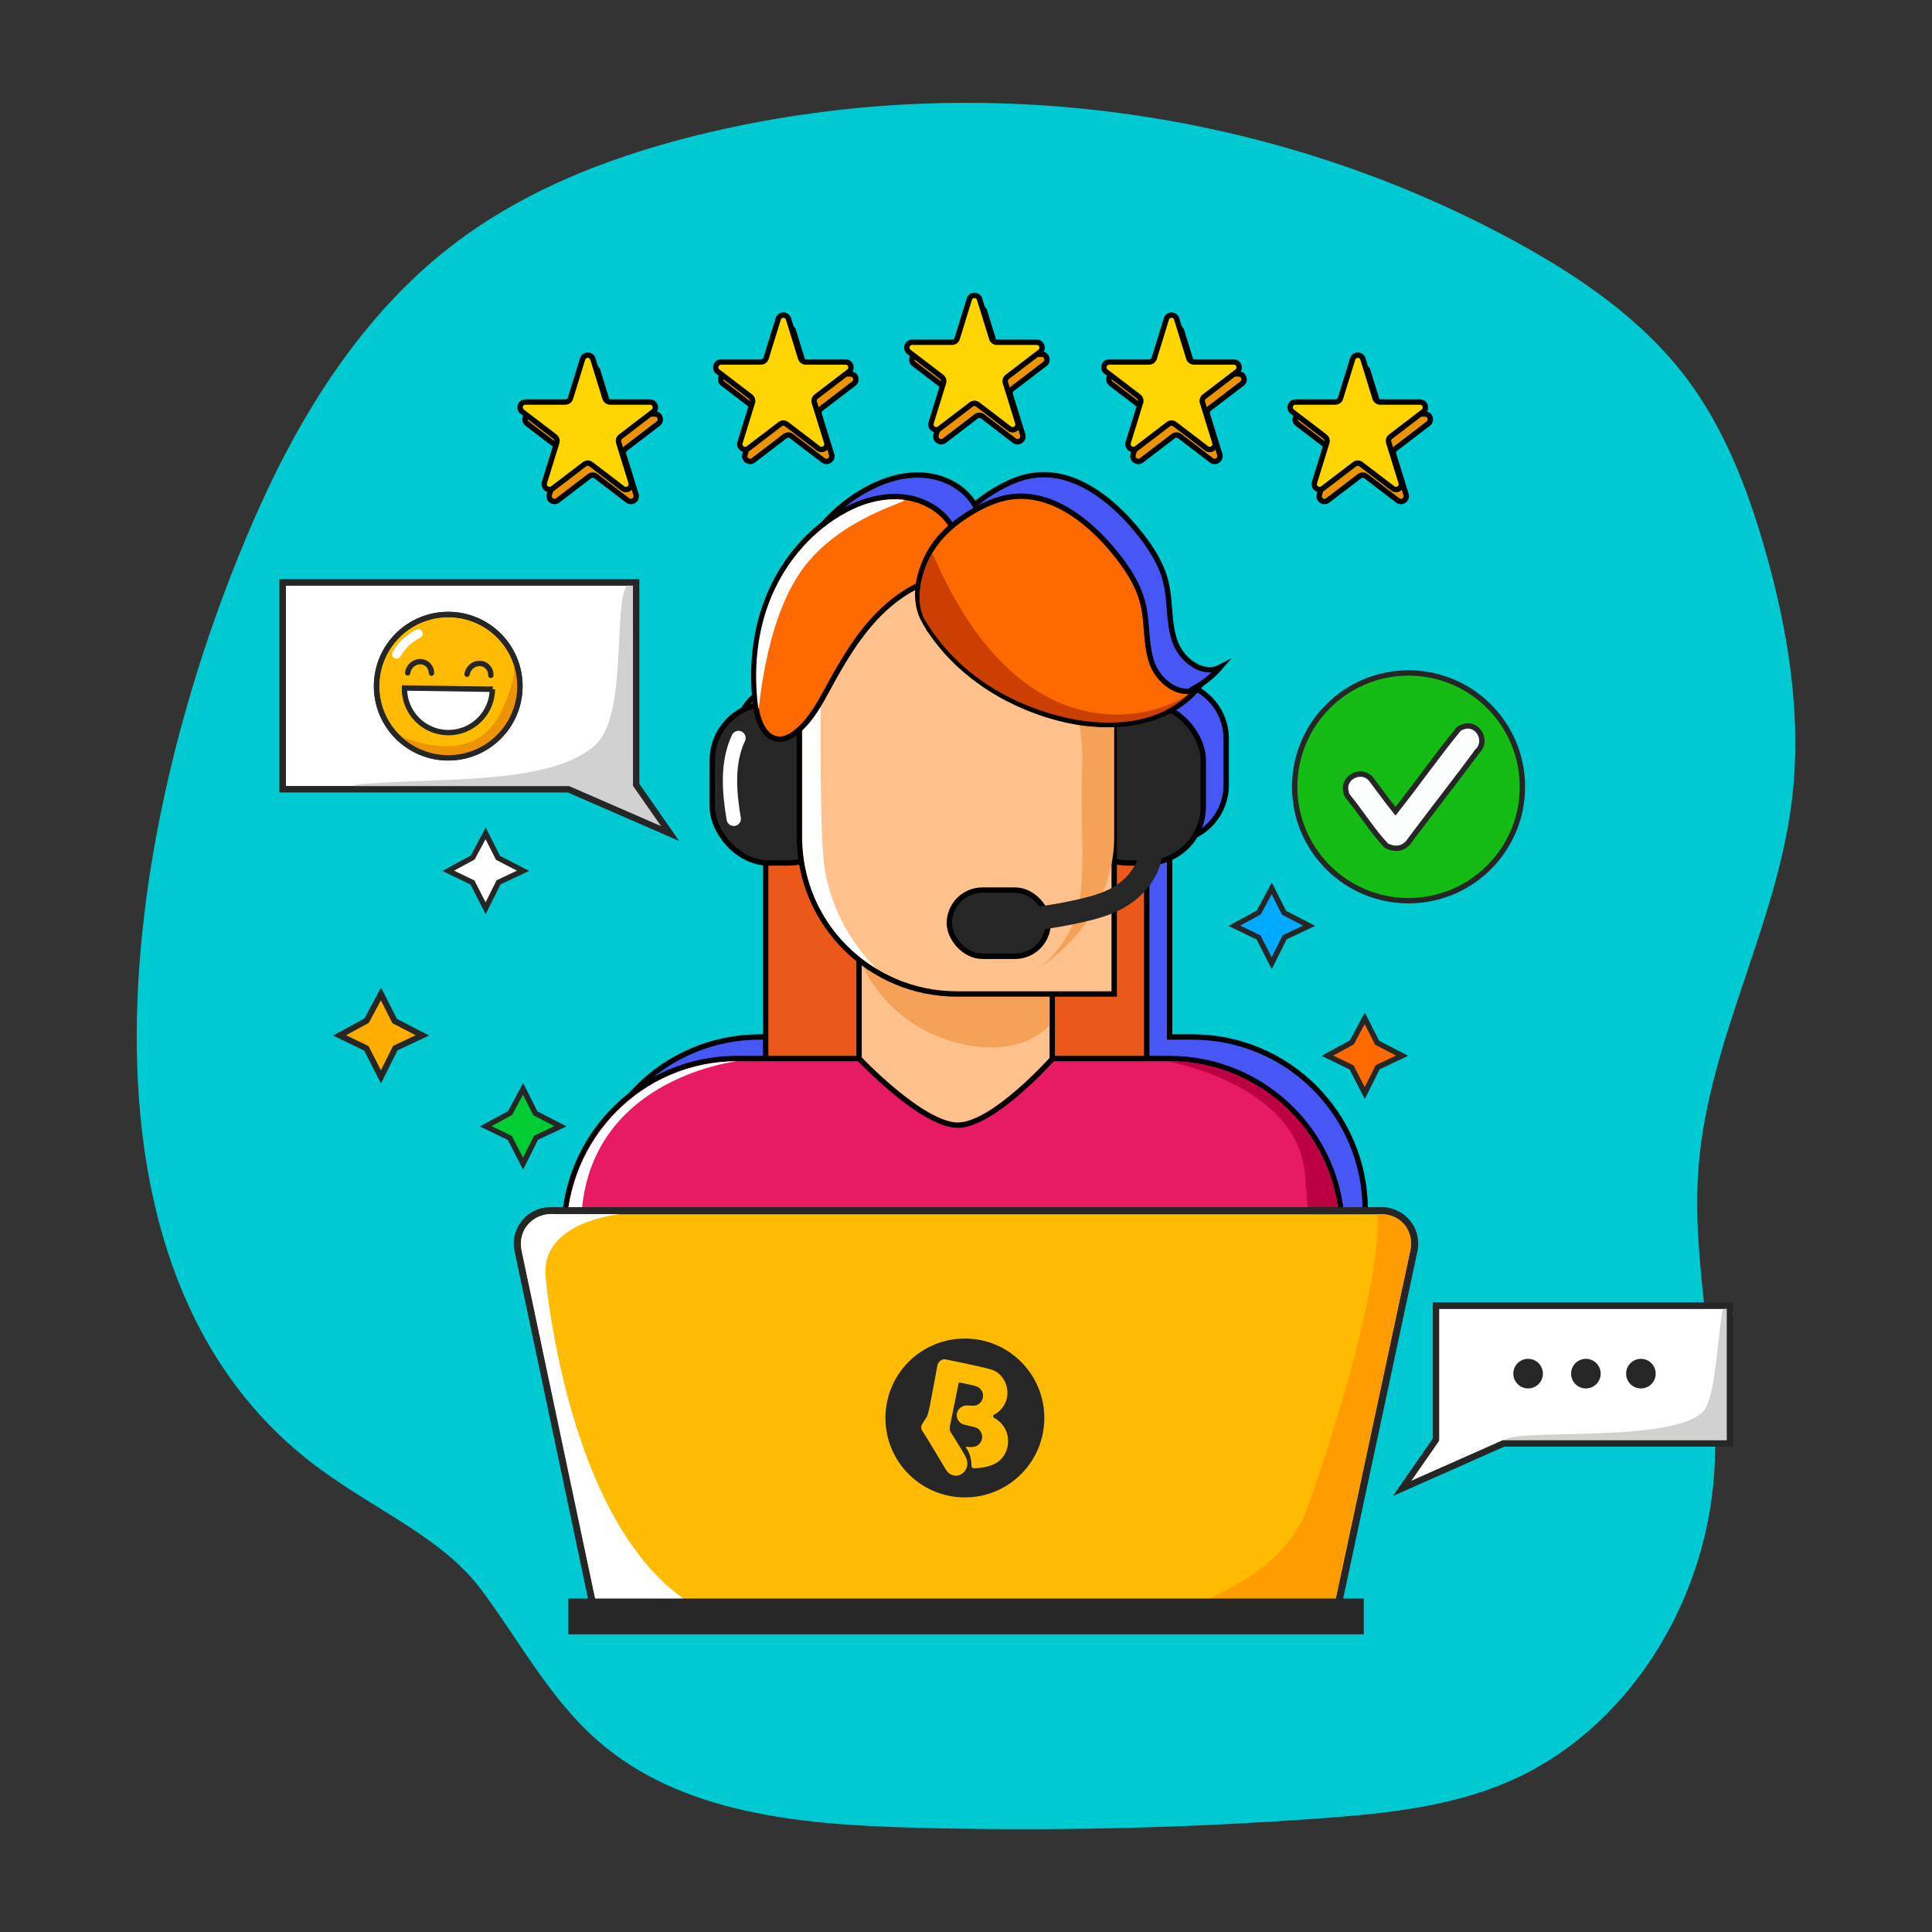 <svg viewBox="0 0 1080 1080" xmlns:xlink="http://www.w3.org/1999/xlink" xmlns="http://www.w3.org/2000/svg" id="ICONOS_CATEGORIAS"><rect x="0" y="0" width="1080" height="1080" fill="#333333" stroke="none"/><defs><clipPath id="clippath"><circle stroke-width="0" fill="none" r="317.53" cy="516.07" cx="540"></circle></clipPath></defs><path stroke-width="0" fill="#00cad1" d="M178.97,821.25c-150.52-110.03-111.02-363.43-35.63-533.96,25.22-57.06,59.61-111.61,108.97-149.77,42.51-32.86,94.15-52.04,146.5-64.1,150.14-34.6,312.68-12.31,447.96,61.44,36.26,19.77,71.25,43.69,96.08,76.68,21.14,28.09,34,61.55,43.69,95.35,13.09,45.68,20.9,93.62,15.09,140.79-8.61,69.82-46.4,133.91-52.08,204.03-4.67,57.71,12.81,115.45,8.6,173.2-5.26,72.19-48.85,142.73-115.38,171.25-32.84,14.08-69.09,17.7-104.72,20.31-76.26,5.59-152.81,7.32-229.25,5.17-61.6-1.73-128.03-7.89-174.47-48.4-26.91-23.47-43.92-55.94-65.28-84.55-21.36-28.61-56.77-43.09-90.07-67.43Z"></path><path stroke-width="3" stroke-miterlimit="10" stroke="#000" fill="#ed9405" d="M550.35,173.93l6.79,21.98c.39,1.26,1.55,2.11,2.87,2.11h22.28c2.87,0,4.1,3.64,1.82,5.38l-18.28,13.97c-1,.76-1.42,2.07-1.05,3.27l6.92,22.4c.86,2.79-2.37,5.04-4.69,3.27l-17.71-13.53c-1.08-.82-2.57-.82-3.64,0l-17.71,13.53c-2.32,1.77-5.55-.48-4.69-3.27l6.92-22.4c.37-1.2-.05-2.51-1.05-3.27l-18.28-13.97c-2.28-1.74-1.05-5.38,1.82-5.38h22.28c1.32,0,2.48-.86,2.87-2.11l6.79-21.98c.87-2.82,4.86-2.82,5.73,0Z"></path><path stroke-width="3" stroke-miterlimit="10" stroke="#000" fill="#ed9405" d="M443.52,184.95l6.79,21.98c.39,1.26,1.55,2.11,2.87,2.11h22.28c2.87,0,4.1,3.64,1.82,5.38l-18.28,13.97c-1,.76-1.42,2.07-1.05,3.27l6.92,22.4c.86,2.79-2.37,5.04-4.69,3.27l-17.71-13.53c-1.08-.82-2.57-.82-3.64,0l-17.71,13.53c-2.32,1.77-5.55-.48-4.69-3.27l6.92-22.4c.37-1.2-.05-2.51-1.05-3.27l-18.28-13.97c-2.28-1.74-1.05-5.38,1.82-5.38h22.28c1.32,0,2.48-.86,2.87-2.11l6.79-21.98c.87-2.82,4.86-2.82,5.73,0Z"></path><path stroke-width="3" stroke-miterlimit="10" stroke="#000" fill="#ed9405" d="M660.52,184.95l6.79,21.98c.39,1.26,1.55,2.11,2.87,2.11h22.28c2.87,0,4.1,3.64,1.82,5.38l-18.28,13.97c-1,.76-1.42,2.07-1.05,3.27l6.92,22.4c.86,2.79-2.37,5.04-4.69,3.27l-17.71-13.53c-1.08-.82-2.57-.82-3.64,0l-17.71,13.53c-2.32,1.77-5.55-.48-4.69-3.27l6.92-22.4c.37-1.2-.05-2.51-1.05-3.27l-18.28-13.97c-2.28-1.74-1.05-5.38,1.82-5.38h22.28c1.32,0,2.48-.86,2.87-2.11l6.79-21.98c.87-2.82,4.86-2.82,5.73,0Z"></path><path stroke-width="3" stroke-miterlimit="10" stroke="#000" fill="#ed9405" d="M334.18,207.34l6.79,21.98c.39,1.26,1.55,2.11,2.87,2.11h22.28c2.87,0,4.1,3.64,1.82,5.38l-18.28,13.97c-1,.76-1.42,2.07-1.05,3.27l6.92,22.4c.86,2.79-2.37,5.04-4.69,3.27l-17.71-13.53c-1.08-.82-2.57-.82-3.64,0l-17.71,13.53c-2.32,1.77-5.55-.48-4.69-3.27l6.92-22.4c.37-1.2-.05-2.51-1.05-3.27l-18.28-13.97c-2.28-1.74-1.05-5.38,1.82-5.38h22.28c1.32,0,2.48-.86,2.87-2.11l6.79-21.98c.87-2.82,4.86-2.82,5.73,0Z"></path><path stroke-width="3" stroke-miterlimit="10" stroke="#000" fill="#ed9405" d="M764.64,207.34l6.79,21.98c.39,1.26,1.55,2.11,2.87,2.11h22.28c2.87,0,4.1,3.64,1.82,5.38l-18.28,13.97c-1,.76-1.42,2.07-1.05,3.27l6.92,22.4c.86,2.79-2.37,5.04-4.69,3.27l-17.71-13.53c-1.08-.82-2.57-.82-3.64,0l-17.71,13.53c-2.32,1.77-5.55-.48-4.69-3.27l6.92-22.4c.37-1.2-.05-2.51-1.05-3.27l-18.28-13.97c-2.28-1.74-1.05-5.38,1.82-5.38h22.28c1.32,0,2.48-.86,2.87-2.11l6.79-21.98c.87-2.82,4.86-2.82,5.73,0Z"></path><path stroke-width="3" stroke-miterlimit="10" stroke="#000" fill="#ffd500" d="M547.59,167.24l6.79,21.98c.39,1.26,1.55,2.11,2.87,2.11h22.28c2.87,0,4.1,3.64,1.82,5.38l-18.28,13.97c-1,.76-1.42,2.07-1.05,3.27l6.92,22.4c.86,2.79-2.37,5.04-4.69,3.27l-17.71-13.53c-1.08-.82-2.57-.82-3.64,0l-17.71,13.53c-2.32,1.77-5.55-.48-4.69-3.27l6.92-22.4c.37-1.2-.05-2.51-1.05-3.27l-18.28-13.97c-2.28-1.74-1.05-5.38,1.82-5.38h22.28c1.32,0,2.48-.86,2.87-2.11l6.79-21.98c.87-2.82,4.86-2.82,5.73,0Z"></path><path stroke-width="3" stroke-miterlimit="10" stroke="#000" fill="#ffd500" d="M440.77,178.26l6.79,21.98c.39,1.26,1.55,2.11,2.87,2.11h22.28c2.87,0,4.1,3.64,1.82,5.38l-18.28,13.97c-1,.76-1.42,2.07-1.05,3.27l6.92,22.4c.86,2.79-2.37,5.04-4.69,3.27l-17.71-13.53c-1.08-.82-2.57-.82-3.64,0l-17.71,13.53c-2.32,1.77-5.55-.48-4.69-3.27l6.92-22.4c.37-1.2-.05-2.51-1.05-3.27l-18.28-13.97c-2.28-1.74-1.05-5.38,1.82-5.38h22.28c1.32,0,2.48-.86,2.87-2.11l6.79-21.98c.87-2.82,4.86-2.82,5.73,0Z"></path><path stroke-width="3" stroke-miterlimit="10" stroke="#000" fill="#ffd500" d="M657.76,178.26l6.79,21.98c.39,1.26,1.55,2.11,2.87,2.11h22.28c2.87,0,4.1,3.64,1.82,5.38l-18.28,13.97c-1,.76-1.42,2.07-1.05,3.27l6.92,22.4c.86,2.79-2.37,5.04-4.69,3.27l-17.71-13.53c-1.08-.82-2.57-.82-3.64,0l-17.71,13.53c-2.32,1.77-5.55-.48-4.69-3.27l6.92-22.4c.37-1.2-.05-2.51-1.05-3.27l-18.28-13.97c-2.28-1.74-1.05-5.38,1.82-5.38h22.28c1.32,0,2.48-.86,2.87-2.11l6.79-21.98c.87-2.82,4.86-2.82,5.73,0Z"></path><path stroke-width="3" stroke-miterlimit="10" stroke="#000" fill="#ffd500" d="M331.42,200.65l6.79,21.98c.39,1.26,1.55,2.11,2.87,2.11h22.28c2.87,0,4.1,3.64,1.82,5.38l-18.28,13.97c-1,.76-1.42,2.07-1.05,3.27l6.92,22.4c.86,2.79-2.37,5.04-4.69,3.27l-17.71-13.53c-1.08-.82-2.57-.82-3.64,0l-17.71,13.53c-2.32,1.77-5.55-.48-4.69-3.27l6.92-22.4c.37-1.2-.05-2.51-1.05-3.27l-18.28-13.97c-2.28-1.74-1.05-5.38,1.82-5.38h22.28c1.32,0,2.48-.86,2.87-2.11l6.79-21.98c.87-2.82,4.86-2.82,5.73,0Z"></path><path stroke-width="3" stroke-miterlimit="10" stroke="#000" fill="#ffd500" d="M761.88,200.65l6.79,21.98c.39,1.26,1.55,2.11,2.87,2.11h22.28c2.87,0,4.1,3.64,1.82,5.38l-18.28,13.97c-1,.76-1.42,2.07-1.05,3.27l6.92,22.4c.86,2.79-2.37,5.04-4.69,3.27l-17.71-13.53c-1.08-.82-2.57-.82-3.64,0l-17.71,13.53c-2.32,1.77-5.55-.48-4.69-3.27l6.92-22.4c.37-1.2-.05-2.51-1.05-3.27l-18.28-13.97c-2.28-1.74-1.05-5.38,1.82-5.38h22.28c1.32,0,2.48-.86,2.87-2.11l6.79-21.98c.87-2.82,4.86-2.82,5.73,0Z"></path><g clip-path="url(#clippath)"><path stroke-width="3" stroke-miterlimit="10" stroke="#000" fill="#4757f6" d="M666.52,579.67h-12.69v-106.76c.39-.84.74-1.7,1.05-2.59h0c16.98-.51,30.57-14.43,30.57-31.53v-25.9c0-12.43-7.18-23.18-17.62-28.32,5.33-2.97,10.18-6.82,14.34-11.64-9.8,5.17-21.78-3.99-25.43-14.46-3.65-10.47-2.38-22.03-4.96-32.81-2.67-11.21-9.37-21.04-16.73-29.92-14.5-17.47-35.33-33.35-57.78-29.93-7.13,1.08-13.85,4.08-20.1,7.69-4.32,2.51-8.52,5.36-12.33,8.62-.08-.14-.16-.27-.24-.4-5.78-9.51-16.79-15.13-27.89-16.04-11.09-.91-22.21,2.45-32.01,7.72-18.77,10.1-33.37,27.26-41.67,46.9-6.57,15.55-9.3,32.54-8.76,49.43.01.44.03.89.05,1.33.01.36.03.71.05,1.07.06,1.31.15,2.62.26,3.92.04.57.09,1.15.15,1.72.04.5.09.99.14,1.48.06.52.11,1.04.17,1.56.06.46.11.91.17,1.37-13.93,3.29-24.28,15.78-24.28,30.71v25.9c0,16.86,13.21,30.62,29.85,31.51v109.37h-16.05c-53.37,0-96.63,43.26-96.63,96.63v146.37h435v-146.37c0-53.37-43.26-96.63-96.63-96.63ZM653.9,470.34s.04,0,.06,0l-.13,2.57v-2.57h.07Z"></path><rect stroke-width="3" stroke-miterlimit="10" stroke="#000" fill="#eb581a" height="277.68" width="213" y="393.4" x="428.02"></rect><rect stroke-width="3" stroke-miterlimit="10" stroke="#000" fill="#262626" ry="31.55" rx="31.55" height="89" width="74" y="393.4" x="398.17"></rect><path stroke-width="8" stroke-miterlimit="10" stroke-linecap="round" stroke="#fff" fill="none" d="M412.82,412.54c-6.49,13.89-5.23,30.08-2.65,45.2"></path><rect stroke-width="3" stroke-miterlimit="10" stroke="#000" fill="#262626" ry="31.55" rx="31.55" height="89" width="74" y="393.4" x="598.64"></rect><rect stroke-width="3" stroke-miterlimit="10" stroke="#000" fill="#ffc28c" height="143" width="108" y="511" x="480.22"></rect><path stroke-width="0" fill="#f5a158" d="M480.22,535.17v-24.17h106.5v62.08s-15.57,19.83-53.25,9.42c-41.46-11.45-53.25-47.33-53.25-47.33Z"></path><path stroke-width="3" stroke-miterlimit="10" stroke="#000" fill="#ffc28c" d="M534.84,321.63h88v234h-88c-48.57,0-88-39.43-88-88v-58c0-48.57,39.43-88,88-88Z"></path><path stroke-width="0" fill="#fff" d="M448.53,467.63v-146s10.72,0,10.72,0c0,0-2.02,136.05,1.37,161.3,5.47,40.75,33.57,61.19,28.12,57.78-24.97-15.67-40.21-42.31-40.21-73.08Z"></path><path stroke-width="0" fill="#f5a158" d="M583.63,321.63h39.21s0,146,0,146c0,30.38-17.14,56.56-40.55,72.37-4.88,3.3,13.33-7.88,19.4-29,6.07-21.12,1.75-51.59,3.31-84.94,1.36-29.23-21.37-104.44-21.37-104.44Z"></path><path stroke-width="3" stroke-miterlimit="10" stroke="#000" fill="#e81a62" d="M315.34,834.72v-146.37c0-53.37,43.26-96.63,96.63-96.63h68.24s35.28,37.25,55.19,37.25,53.03-37.25,53.03-37.25h65.27c53.37,0,96.63,43.26,96.63,96.63v146.37h-435Z"></path><path stroke-width="0" fill="#fff" d="M316.83,741.95l-.25-51.85c0-53.37,42.26-96.88,95.63-96.88,0,0-77.89,8.64-86.56,79.61-5.91,48.39-2.48,163.64-2.48,163.64l-6.34-94.52Z"></path><path stroke-width="0" fill="#bd0042" d="M652.21,593.22c54.95,0,96.63,42.18,96.63,96.63v146.37h-13.56s-.47-127.47-5.91-180.72c-5.08-49.84-77.16-62.28-77.16-62.28Z"></path><rect stroke-width="3" stroke-miterlimit="10" stroke="#000" fill="#262626" ry="18.5" rx="18.5" height="37.01" width="55.2" y="497.56" x="530.7"></rect><path stroke-width="13" stroke-miterlimit="10" stroke="#262626" fill="none" d="M578.02,513.64c8.94-1.09,17.83-2.65,26.65-4.68,6.93-1.6,13.87-3.51,20.26-7.09,6.39-3.58,12.24-8.98,15.78-16.27,3.55-7.29,4.51-16.63,1.54-24.27"></path><path stroke-width="3" stroke-miterlimit="10" stroke="#000" fill="#ff6a00" d="M530.6,321.81c-15.67,2.35-29.74,11.42-40.67,22.9s-19.04,25.3-26.62,39.22c-5.02,9.22-10.07,18.82-18.29,25.36-2.74,2.18-6,4.03-9.5,3.9-8.09-.29-11.9-10.07-12.97-18.1-2.82-21.13-.64-43.1,7.66-62.73,8.3-19.64,22.9-36.8,41.67-46.9,9.8-5.27,20.92-8.63,32.02-7.72,11.09.91,22.1,6.53,27.89,16.04,5.79,9.51,5.31,22.92-1.19,28.04Z"></path><path stroke-width="0" fill="#fff" d="M423.9,396.04c-2.82-21.13-.89-43.1,7.41-62.73,8.3-19.64,23.15-36.8,41.92-46.9,9.8-5.27,20.84-8.22,31.87-7.02,5.53.6-35.32,9.1-56.91,39.33-21.59,30.23-23.75,81.34-24.29,77.33Z"></path><path stroke-width="3" stroke-miterlimit="10" stroke="#000" fill="#ff6a00" d="M517.14,347.99c15.76,26.71,43.58,45.08,73.52,53.16,27.45,7.41,60.01,5.49,78.7-16.17-9.8,5.17-21.78-3.99-25.43-14.46-3.65-10.47-2.38-22.03-4.96-32.81-2.68-11.21-9.37-21.05-16.73-29.92-14.5-17.48-35.33-33.36-57.78-29.94-7.13,1.09-13.85,4.09-20.1,7.7-10.39,6.01-19.98,14.07-25.51,24.72-5.53,10.65-8.99,25.37-1.71,37.72Z"></path><path stroke-width="0" fill="#cc3f02" d="M517.14,346.74c16.44,27.59,43.58,45.08,73.52,53.16,27.45,7.41,56.35,5.43,73.7-11.92-19.21,14.19-94.07,35.38-142.76-77.96-1.06-2.47-13.22,22.02-4.46,36.72Z"></path></g><path stroke-width="4" stroke-miterlimit="10" stroke="#262626" fill="none" d="M315.24,741.15s57.64,60.95,142.37,82.5c84.72,21.55,178.85,5.06,232.15-26.78,51-30.46,68.37-49.07,74.79-56.3"></path><path stroke-width="4" stroke-miterlimit="10" stroke="#262626" fill="#fb0" d="M333.88,908.51l-44.48-210.47c-1.75-11.16,6.88-21.24,18.17-21.24h464.85c11.7,0,20.43,10.79,17.98,22.23l-44.74,209.23-411.79.25Z"></path><path stroke-width="0" fill="#fff" d="M336.23,910.43l-44.48-210.47c-3.15-14.25,8.46-22.34,18.17-21.24h36.71s-44.77,4.03-41.62,35.19c4.33,42.73,30.7,210.75,141.78,194.53,24.45-3.57-110.56,1.99-110.56,1.99Z"></path><path stroke-width="0" fill="#ff9d00" d="M769.92,678.87c12.76-1.39,21.34,8.95,18.23,21.23l-44.99,209.23h-121.16s90.01-12.07,109.14-67.24c44.64-128.75,38.77-163.22,38.77-163.22Z"></path><rect stroke-width="0" fill="#262626" height="20" width="444.67" y="893.59" x="317.67"></rect><path stroke-width="0" fill="#262626" d="M539.37,748.24c-24.56,0-44.41,19.86-44.41,44.41s19.86,44.41,44.41,44.41,44.41-19.86,44.41-44.41-19.93-44.41-44.41-44.41ZM554.18,819.1c-2.95.98-5.33,1.33-7.02,1.54-.28,0-2.6.35-3.44-.07-.28-.14-.49-.28-.56-.56-.07-.14-.07-.35-.07-.56-.07-1.89-.28-6.45-3.02-10.1-.14-.21-.35-.7.35-.63.35.07.77.14,1.54.14.63.07,1.47.07,2.67-.14,2.53-.49,4.42-2.88,4.42-5.47-.07-2.53-1.61-4.7-3.93-5.4,0-.07-.07-.07-.07-.07-.56-.14-6.31-1.4-6.31-1.47-2.25-.7-3.93-2.74-3.93-5.26,0-2.88,2.46-5.26,5.4-5.4h.14l3.93.14h.14c2.88-.14,5.12-2.67,5.12-5.61,0-2.46-1.61-4.56-3.86-5.26q-.07-.07-.14-.07l-.84-.21h-.14c-.07-.07-.14-.07-.21-.07v-.07l-7.79-1.68c-.28-.07-.63.14-.7.42l-4.7,23.22c-.21,1.12-.63,2.6.35,4.21,0,0,5.75,9.12,8,13.05.42.77,1.33,2.88,1.26,4.7-.21,2.95-2.03,5.47-4.77,6.24-.56.14-1.12.21-1.75.21-2.17,0-4.07-1.19-5.26-2.95-.28-.42-11.72-19.71-12.98-21.4-.84-1.12-.98-1.68-1.05-2.46-.14-1.33.98-2.74,3.16-6.1.35-.56,1.19-3.65,1.54-5.47,1.47-7.37,4.35-23.22,4.35-23.22.07-.14.07-.28.07-.35l.07-.21.07-.07c.7-1.75,2.17-2.81,3.65-2.81.35,0,.77.07,1.12.14,0,0,19.01,3.79,25.19,5.61,5.33,1.61,8.98,7.09,8.98,12.98,0,5.4-3.09,10.03-7.58,12.35-.63.28-.63,1.26,0,1.61,4.7,2.39,7.93,7.23,7.93,12.84.14,6.52-3.79,11.79-9.33,13.75Z" id="logo_blessed"></path><circle stroke-width="3" stroke-miterlimit="10" stroke="#262626" fill="#15bc13" r="63.65" cy="439.84" cx="787.38"></circle><path stroke-width="3" stroke-miterlimit="10" stroke="#262626" fill="#fcfdfd" d="M825.74,420.1c-12.21,16.52-24.82,32.58-37.15,48.99-3.19,5.28-8.29,6.48-13.68,3.6-7.83-8.38-14.01-18.42-21.32-27.34-.57-.8-1.18-1.72-1.15-2.87-2.15-7.98,8.74-13.38,14.05-6.88,4.52,5.98,8.9,12.06,13.61,17.9,11.84-14.96,22.73-30.54,34.79-45.32,1.34-1.68,3.33-2.08,5.23-2.42,7.24-.2,11.26,9.11,5.62,14.33Z"></path><polygon stroke-width="3" stroke-miterlimit="10" stroke="#262626" fill="#ff6a00" points="741.99 590.14 755.66 582.72 762.9 569.23 769.81 582.89 783.81 590.14 770.14 596.57 762.9 611.06 755.53 596.68 741.99 590.14"></polygon><polygon stroke-width="3" stroke-miterlimit="10" stroke="#262626" fill="#0af" points="689.99 517.5 703.66 510.08 710.9 496.59 717.81 510.25 731.81 517.5 718.14 523.93 710.9 538.42 703.53 524.04 689.99 517.5"></polygon><polygon stroke-width="3" stroke-miterlimit="10" stroke="#262626" fill="#fff" points="250.56 486.78 264.23 479.36 271.47 465.87 278.38 479.52 292.38 486.78 278.71 493.2 271.47 507.69 264.1 493.32 250.56 486.78"></polygon><polygon stroke-width="3" stroke-miterlimit="10" stroke="#262626" fill="#0c3" points="271.47 629.59 285.14 622.17 292.38 608.68 299.29 622.34 313.29 629.59 299.62 636.01 292.38 650.5 285.01 636.13 271.47 629.59"></polygon><polygon stroke-width="3.32" stroke-miterlimit="10" stroke="#262626" fill="#ffae00" points="189.79 578.78 204.93 570.56 212.95 555.61 220.61 570.74 236.12 578.78 220.98 585.89 212.95 601.94 204.79 586.02 189.79 578.78"></polygon><polygon stroke-width="3.49" stroke-miterlimit="10" stroke="#262626" fill="#fff" points="374.49 465.87 317.78 441.17 158.01 441.17 158.01 325.61 355.59 325.61 355.59 438.73 374.49 465.87"></polygon><circle stroke-width="3" stroke-miterlimit="10" stroke="#262626" fill="#fb0" r="40.07" cy="383.57" cx="250.56"></circle><path stroke-width="3" stroke-miterlimit="10" stroke-linecap="round" stroke="#262626" fill="#fb0" d="M227.89,376.17c.33-3.26,3.23-6.06,6.49-6.29.83-.06,1.67.03,2.46.28,2.56.81,4.42,3.43,4.34,6.12"></path><path stroke-width="3" stroke-miterlimit="10" stroke-linecap="round" stroke="#262626" fill="#fb0" d="M261.08,376.89c.45-3.24,3.45-5.94,6.72-6.04.83-.03,1.67.1,2.45.38,2.52.91,4.28,3.6,4.11,6.27"></path><path stroke-width="3" stroke-miterlimit="10" stroke="#262626" fill="#fff" d="M275.26,385.31c-.2,13.58-11.37,24.43-24.95,24.23-13.58-.2-24.43-11.37-24.23-24.95l49.19.72Z"></path><polygon stroke-width="3.49" stroke-miterlimit="10" stroke="#262626" fill="#fff" points="783.81 832 840.52 806.87 967.02 806.87 967.02 729.88 802.71 729.88 802.71 804.78 783.81 832"></polygon><circle stroke-width="0" fill="#262626" r="8.27" cy="767.87" cx="854.22"></circle><circle stroke-width="0" fill="#262626" r="8.27" cy="767.87" cx="886.52"></circle><circle stroke-width="0" fill="#262626" r="8.27" cy="767.87" cx="917.28"></circle><path stroke-width="0" fill="#d1d1d1" d="M962.95,732.37c-2.92,16.25-3.69,43.64-9.45,54.7-12.12,20.9-110.55,10.7-112.32,18.35,25.02,1.93,96.01,1.49,122.9,1.22,1.14.04,2.07-.61,1.94-1.81.85-23.2,1.71-46.4,2.56-69.6,1.01-3.95-3.66-8.04-5.63-2.85Z"></path><polygon stroke-width="3.49" stroke-miterlimit="10" stroke="#262626" fill="none" points="783.81 832 840.52 806.87 967.02 806.87 967.02 729.88 802.71 729.88 802.71 804.78 783.81 832"></polygon><path stroke-width="0" fill="#ed9405" d="M286.77,370.69c1.41,4.83-.04,10-1.63,14.78-3.25,9.8-7.53,19.94-15.94,25.93-6.49,4.62-14.79,6.18-22.74,5.69s-15.66-2.9-23.15-5.62c1.24,3.46,4.99,5.25,8.43,6.55,7.05,2.67,14.45,4.85,21.99,4.63,10.72-.31,21.1-5.72,27.82-14.09,6.71-8.36,9.74-19.49,8.61-30.16-.28-2.62-.94-5.46-3.39-7.72Z"></path><path stroke-width="0" fill="#d1d1d1" d="M353.66,325.61c-13.26-.89-.63,72.51-20.9,90.87-26.13,23.67-93.47,17.62-134.95,22.34,1.14,2.23,4.15,2.53,6.66,2.53,38.03.84,76.37-1.59,114.26,1.15,18.46,5.68,36,14.22,53.67,21.98-3.81-7.81-13.66-20.02-16.8-25.75-1.87-25.79-.73-81.73-1.93-113.12Z"></path><circle stroke-width="3" stroke-miterlimit="10" stroke="#262626" fill="none" r="40.07" cy="383.57" cx="250.56"></circle><polygon stroke-width="3.49" stroke-miterlimit="10" stroke="#262626" fill="none" points="374.49 465.87 317.78 441.17 158.01 441.17 158.01 325.61 355.59 325.61 355.59 438.73 374.49 465.87"></polygon><path stroke-width="5" stroke-miterlimit="10" stroke-linecap="round" stroke="#fff" fill="none" d="M221.66,365.69c2.83-4.89,7.09-8.95,12.14-11.48"></path></svg>